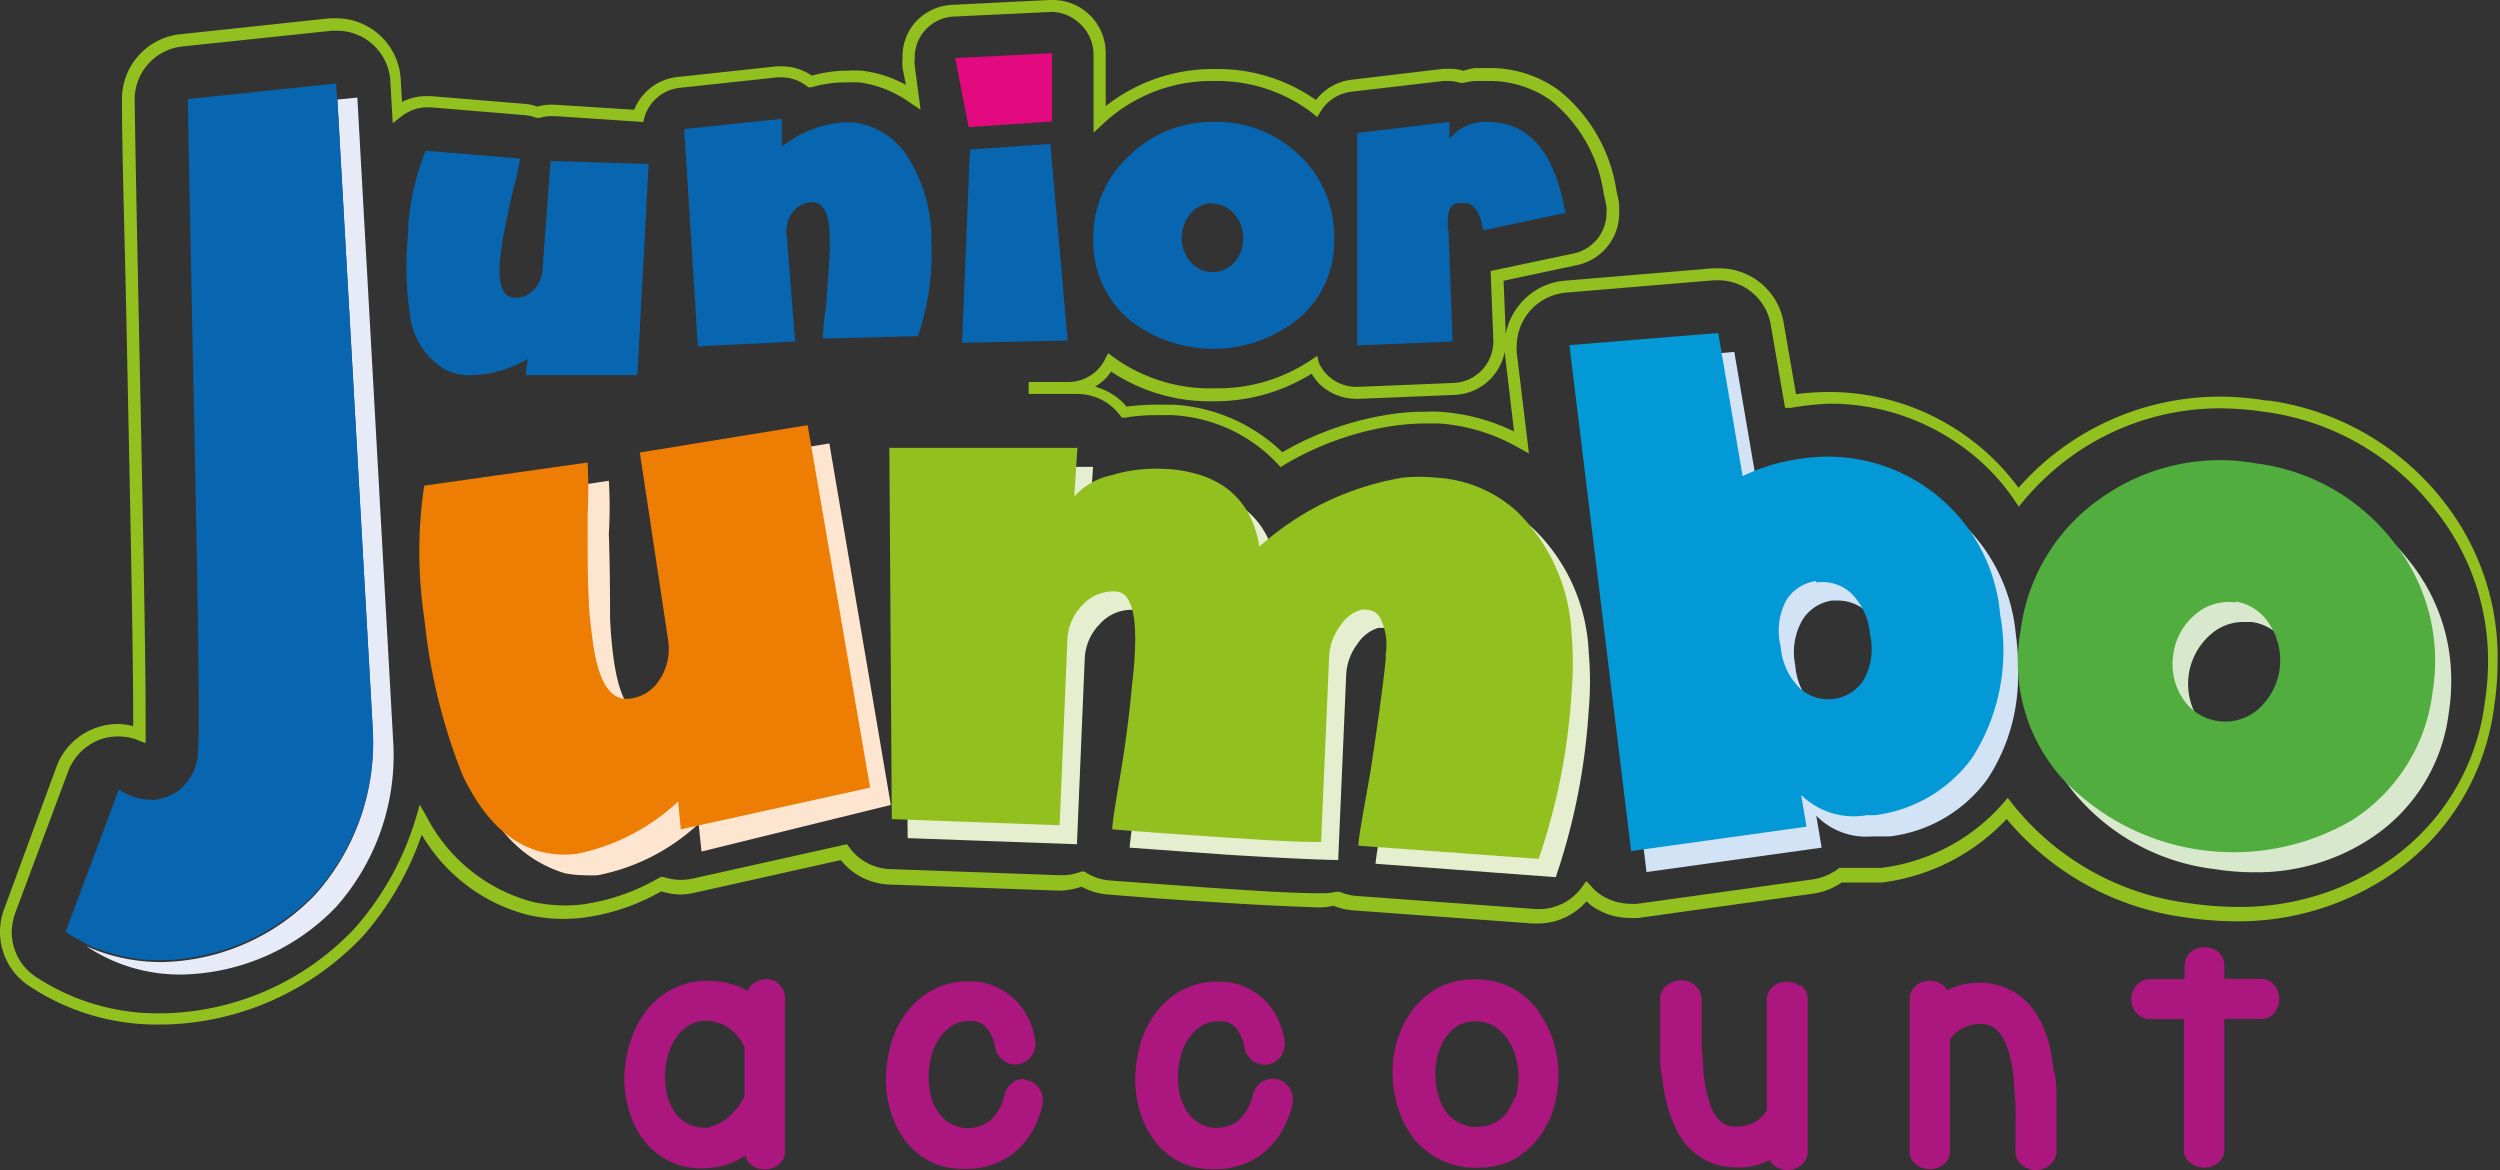 <svg id="Layer_1" data-name="Layer 1" xmlns="http://www.w3.org/2000/svg" viewBox="0 0 102.49 47.98"><rect x="0" y="0" width="102.49" height="47.98" fill="#333333" stroke="none"/><defs><style>.cls-1{fill:#92c01f;}.cls-2{fill:#0766af;}.cls-3{fill:#e7ebf7;}.cls-4{fill:#fde5d0;}.cls-5{fill:#ed7e03;}.cls-6{fill:#e5eecf;}.cls-7{fill:#d2e3f5;}.cls-8{fill:#d7e8cd;}.cls-9{fill:#e3097e;}.cls-10{fill:#ac167f;}.cls-11{fill:#0399d6;}.cls-12{fill:#50ad3e;}</style></defs><path class="cls-1" d="M100.23,20.62A11,11,0,0,0,93,16.42H92.9A12,12,0,0,0,91,16.26,11,11,0,0,0,82.75,20a9.37,9.37,0,0,0-2.09-2.08h0A9.65,9.65,0,0,0,75,16.07a10.74,10.74,0,0,0-1.37.09l-.52-3A2.67,2.67,0,0,0,70.44,11h-.22l-6.1.51a2.66,2.66,0,0,0-1.84,1,2.6,2.6,0,0,0-.55,1.19l-.09-2.19,3-.64A2.17,2.17,0,0,0,66.38,8.7c0-.1,0-.2,0-.31s-.07-.38-.11-.56h0a6.5,6.5,0,0,0-2.38-4.14A4.79,4.79,0,0,0,61,2.79h-.55A3.86,3.86,0,0,0,60,2.9a2.1,2.1,0,0,0-.56-.08h-.26l-3.78.45a2.15,2.15,0,0,0-1.45.83,7,7,0,0,0-4.12-1.27h-.15a7.09,7.09,0,0,0-4.35,1.52V2.18A2.17,2.17,0,0,0,43.13,0H43l-4,.2A2.17,2.17,0,0,0,37.45,1,2.13,2.13,0,0,0,37,2.38a3,3,0,0,0,0,.41l.14.69a5,5,0,0,0-1.79-.58h0a4.68,4.68,0,0,0-.64,0h-.19a5.93,5.93,0,0,0-1.24.2,2.19,2.19,0,0,0-1.21-.38l-.23,0-4,.43A2.15,2.15,0,0,0,26,4.5l-3.29-.21H22.6a2.12,2.12,0,0,0-.57.08,2,2,0,0,0-.5-.11l-3.87-.32h-.18a2.18,2.18,0,0,0-1,.24l-.05-.89A2.65,2.65,0,0,0,13.79.75h-.28l-6.08.65A2.67,2.67,0,0,0,5,4.06v0c0,2.22.11,5.48.18,9,.12,5.77.28,13.31.28,16.29,0,.16,0,.3,0,.42a2.74,2.74,0,0,0-.64-.09,2.74,2.74,0,0,0-.89.16,2.68,2.68,0,0,0-1.61,1.58L.17,37.27A2.73,2.73,0,0,0,0,38.2a2.65,2.65,0,0,0,1.12,2.17A9.44,9.44,0,0,0,6.67,42h.15a11.54,11.54,0,0,0,8-3.56h0l.12-.13h0a12.52,12.52,0,0,0,2.35-4.09,7.1,7.1,0,0,0,4.4,3.3h0a6.59,6.59,0,0,0,1.4.15,6.8,6.8,0,0,0,.9-.06,8.72,8.72,0,0,0,3.12-1.07,2.6,2.6,0,0,0,.78.13,2.87,2.87,0,0,0,.58-.07h0l6-1.34a2.66,2.66,0,0,0,1.94,1l6.94.25h.11a2.86,2.86,0,0,0,.88-.16,2.68,2.68,0,0,0,1.06.32c1.46.12,2.8.22,4,.29,1.81.12,3.38.2,4.66.24h.07a2.5,2.5,0,0,0,.54-.07,2.62,2.62,0,0,0,.78.19l7.39.54h.2a2.65,2.65,0,0,0,2-.91l.14.13a2.66,2.66,0,0,0,1.62.55,2.34,2.34,0,0,0,.38,0l7.19-1a2.72,2.72,0,0,0,1.13-.45l.55,0,.6,0h.19l.31,0a8.45,8.45,0,0,0,5.12-2.61.76.76,0,0,0,.11.14h0a11.51,11.51,0,0,0,7.29,3.91,14.45,14.45,0,0,0,2,.15,11.16,11.16,0,0,0,6.08-1.74h0a9.8,9.8,0,0,0,4.5-7.07,11.7,11.7,0,0,0,.14-1.76A10.34,10.34,0,0,0,100.23,20.62ZM61.69,14.4a.15.15,0,0,0,0,.07l.38,3.22A8.07,8.07,0,0,0,59,16.88a5.43,5.43,0,0,0-.57,0,9.07,9.07,0,0,0-1.26.08,12.61,12.61,0,0,0-4.6,1.58,7,7,0,0,0-4.48-1.95h-.7a9.71,9.71,0,0,0-1.21.08l-.08-.1h0a2.63,2.63,0,0,0-1.21-.72,2.05,2.05,0,0,0,.49-.39c.06-.08.12-.15.17-.23a7.26,7.26,0,0,0,4.17,1.22h.15a7.49,7.49,0,0,0,3.9-1.13,2.73,2.73,0,0,0,.33.43,2.19,2.19,0,0,0,1.52.6h.09l3.91-.16A2.18,2.18,0,0,0,61.69,14.4Zm40.18,14.38a9.29,9.29,0,0,1-4.28,6.73,10.67,10.67,0,0,1-5.82,1.67,13.5,13.5,0,0,1-2-.15,11,11,0,0,1-7-3.75h0c-.1-.11-.19-.23-.28-.34l-.18-.23-.19.22a7.92,7.92,0,0,1-5,2.65l-.32,0h0l-.15,0-.57,0-.59,0h-.09l-.07.06a2.33,2.33,0,0,1-1,.41l-7.19,1a1.55,1.55,0,0,1-.31,0,2.19,2.19,0,0,1-1.32-.45,1.66,1.66,0,0,1-.27-.26l-.21-.22-.17.24a2.17,2.17,0,0,1-1.77.91H63l-7.39-.54a2.39,2.39,0,0,1-.7-.17l-.07,0-.08,0a2.16,2.16,0,0,1-.51.06h-.06c-1.27,0-2.83-.11-4.64-.23l-4-.29a2.18,2.18,0,0,1-1-.31l-.1-.06-.12,0a2.11,2.11,0,0,1-.8.15h-.09l-6.94-.25a2.15,2.15,0,0,1-1.68-.89l-.1-.13-6.33,1.41a2.42,2.42,0,0,1-.47.05,2.28,2.28,0,0,1-.73-.12l-.1,0-.09.05a8.58,8.58,0,0,1-3,1.06,5.93,5.93,0,0,1-.84.06,6.31,6.31,0,0,1-1.3-.14h0a6.88,6.88,0,0,1-4.37-3.5l-.28-.49-.16.54A12,12,0,0,1,14.59,38h0l-.09.1h0A11.07,11.07,0,0,1,6.8,41.54H6.68A9.06,9.06,0,0,1,1.4,40,2.21,2.21,0,0,1,.48,38.2a2.54,2.54,0,0,1,.14-.76L2.8,31.61a2.23,2.23,0,0,1,1.32-1.3,2.28,2.28,0,0,1,.73-.12,2.22,2.22,0,0,1,.8.15l.32.13v-1.1c0-3-.16-10.53-.28-16.3-.07-3.5-.14-6.76-.17-9v0a2.19,2.19,0,0,1,2-2.17l6.08-.64.23,0A2.19,2.19,0,0,1,16,3.29l.1,1.76.36-.28a1.72,1.72,0,0,1,1.05-.37h.14l3.87.32a1.72,1.72,0,0,1,.46.11l.08,0,.08,0a1.57,1.57,0,0,1,.49-.07h.11L26.37,5l.05-.19a1.7,1.7,0,0,1,1.45-1.21l4-.43h.18a1.71,1.71,0,0,1,1,.34l.09.07.12,0a4.86,4.86,0,0,1,1.23-.2h.18a5.63,5.63,0,0,1,.58,0h0a4.6,4.6,0,0,1,2,.79l.49.33L37.5,2.69a1.63,1.63,0,0,1,0-.31A1.68,1.68,0,0,1,39.08.68l4-.19h.08A1.72,1.72,0,0,1,44.3,1a1.7,1.7,0,0,1,.53,1.23V5.44l.41-.38a6.49,6.49,0,0,1,4.43-1.74h.14a6.43,6.43,0,0,1,4,1.32L54,4.8l.14-.23a1.72,1.72,0,0,1,1.26-.81l3.78-.44.2,0a1.62,1.62,0,0,1,.49.08H60a2.53,2.53,0,0,1,.48-.08H61a4.34,4.34,0,0,1,2.57.79,6,6,0,0,1,2.18,3.86h0a4.36,4.36,0,0,1,.11.52,1.93,1.93,0,0,1,0,.24,1.7,1.7,0,0,1-1.34,1.66l-3.41.72.11,2.83V14a1.7,1.7,0,0,1-1.63,1.7l-3.92.16h-.06a1.72,1.72,0,0,1-1.18-.47,1.82,1.82,0,0,1-.36-.51L54,14.59l-.24.16a6.83,6.83,0,0,1-3.86,1.17h-.14a6.75,6.75,0,0,1-4.1-1.27l-.23-.17-.13.25a1.61,1.61,0,0,1-.24.36,1.68,1.68,0,0,1-1.23.57l-1.66,0v.49h2a2.18,2.18,0,0,1,1.59.69h0l.14.16.09.12.14,0a7.8,7.8,0,0,1,1.28-.1l.57,0h.09A6.36,6.36,0,0,1,52.36,19l.14.15.16-.1a12.28,12.28,0,0,1,4.59-1.61,9.94,9.94,0,0,1,1.2-.08l.54,0a7.59,7.59,0,0,1,3.27,1l.42.23-.5-4.14a2.11,2.11,0,0,1,0-.26,2.2,2.2,0,0,1,.49-1.38A2.23,2.23,0,0,1,64.16,12l6.1-.51h.18a2.19,2.19,0,0,1,2.15,1.8l.59,3.43.24,0h0A11.31,11.31,0,0,1,75,16.55a9.2,9.2,0,0,1,5.43,1.75h0a8.64,8.64,0,0,1,2.15,2.2l.18.27.21-.25a10.8,10.8,0,0,1,2-1.85A10.44,10.44,0,0,1,91,16.74a12.58,12.58,0,0,1,1.81.14,10.59,10.59,0,0,1,7,4A9.84,9.84,0,0,1,102,27.09,10.87,10.87,0,0,1,101.87,28.78Z"/><path class="cls-2" d="M15.29,30a9.36,9.36,0,0,1-2.36,6.6,9,9,0,0,1-6.24,2.76,6.88,6.88,0,0,1-4-1.16l2.18-5.83a2.55,2.55,0,0,0,1.43.42A2.13,2.13,0,0,0,7,32.6a2,2,0,0,0,1.11-1.72c.17-1.44-.3-19.63-.41-26.82l6.08-.64L15.29,30"/><path class="cls-3" d="M14.65,4l-.82.08,1.46,26a9.32,9.32,0,0,1-2.37,6.6,8.94,8.94,0,0,1-6.23,2.76,7.53,7.53,0,0,1-3.15-.65v0h0a6.88,6.88,0,0,0,4,1.16h0a9,9,0,0,0,6.23-2.76,9.36,9.36,0,0,0,2.36-6.6L14.65,4"/><path class="cls-2" d="M13.83,4.05l-5.26.56C8.68,11.8,9.15,30,9,31.43a2,2,0,0,1-1.11,1.72,1.88,1.88,0,0,1-.73.19H7.05a2.61,2.61,0,0,1-1.34-.42L3.54,38.71a7.53,7.53,0,0,0,3.15.65,9,9,0,0,0,6.24-2.76A9.36,9.36,0,0,0,15.29,30L13.83,4.05"/><path class="cls-4" d="M34,18.18h0l-6.86,1.11L28.26,27a2.29,2.29,0,0,1-.34,1.61,1.7,1.7,0,0,1-1.23.8h-.13c-.73,0-1.19-.82-1.41-2.45-.08-.61-.12-1.16-.14-1.63,0-.71,0-1.87-.05-3.46a18,18,0,0,0,0-2.16l-6.7,1a13.25,13.25,0,0,0-.2,2.41v.17a27.17,27.17,0,0,0,.17,2.83l.07.5a23.32,23.32,0,0,0,1.51,6,5.16,5.16,0,0,0,3.31,3.17,3.93,3.93,0,0,0,.84.09,5.09,5.09,0,0,0,.55,0,8.42,8.42,0,0,0,4.13-2.11l.12,1.14L36.52,33,34,18.18"/><path class="cls-5" d="M33.11,17.43l2.56,14.86L27.91,34l-.11-1.14A8.59,8.59,0,0,1,23.67,35a4,4,0,0,1-1.39-.06c-1.36-.31-2.46-1.36-3.32-3.17a23.66,23.66,0,0,1-1.51-5.94l-.06-.51a18.45,18.45,0,0,1,0-5.41l6.7-.95a21.48,21.48,0,0,1,0,2.15c0,1.6,0,2.76.05,3.47,0,.47.07,1,.15,1.63q.33,2.6,1.53,2.43a1.65,1.65,0,0,0,1.23-.79,2.3,2.3,0,0,0,.34-1.61l-1.16-7.69Z"/><path class="cls-6" d="M44.81,19.14h-7.7l.1,15.22,6.94.25L44.47,27a2.14,2.14,0,0,1,.64-1.44A1.73,1.73,0,0,1,46.35,25h.12c.62,0,.87.95.75,2.75,0,.31,0,.67-.1,1.05-.11,1.25-.27,2.51-.49,3.78s-.3,1.89-.32,2.17l4,.29c1.79.11,3.31.19,4.55.22l.33-7.62a2.24,2.24,0,0,1,.46-1.24,1.55,1.55,0,0,1,.86-.66l.19,0h.06a.66.66,0,0,1,.52.34,2.5,2.5,0,0,1,.24,1.47v.18q-.12,1.21-.63,4.62c-.3,1.7-.47,2.72-.5,3.06l7.39.55h0a26.1,26.1,0,0,0,1.35-6.84,13.43,13.43,0,0,0,0-2.38,7.47,7.47,0,0,0-2.26-5.06,5.33,5.33,0,0,0-3.32-1.38h-.4a7.5,7.5,0,0,0-.93.06,11.63,11.63,0,0,0-5.88,2.82Q51.79,20.3,48.57,20h-.51a6.25,6.25,0,0,0-1.88.28,2.71,2.71,0,0,0-1.5.86l.13-2"/><path class="cls-7" d="M75.54,29.45A1.71,1.71,0,0,1,74.4,29a2.65,2.65,0,0,1-.8-1.72,2.64,2.64,0,0,1,.29-1.86,1.72,1.72,0,0,1,1.22-.8l.26,0a1.76,1.76,0,0,1,1.14.44,2.68,2.68,0,0,1,.8,1.71A2.7,2.7,0,0,1,77,28.64a1.71,1.71,0,0,1-1.22.79l-.26,0m-4.46-15L65,14.94,67.5,35.75h0l7.18-1-.22-1.31a2.85,2.85,0,0,0,2.27.85h.43l.31,0a5.81,5.81,0,0,0,4-2.34,7.65,7.65,0,0,0,1.26-4.34h0A9.86,9.86,0,0,0,82.64,26a7.2,7.2,0,0,0-2.89-5.14,7,7,0,0,0-4.17-1.34,8.15,8.15,0,0,0-1.19.09,7.79,7.79,0,0,0-2.29.69l-1-5.87"/><path class="cls-8" d="M91.88,30.41l-.33,0a2,2,0,0,1-1.43-.94A2.68,2.68,0,0,1,90.64,26,2,2,0,0,1,92,25.5l.32,0a2,2,0,0,1,1.43.95,2.52,2.52,0,0,1,.38,1.81,2.58,2.58,0,0,1-.9,1.62,2,2,0,0,1-1.32.5m-.21-10.7h0a8.26,8.26,0,0,0-4.84,1.53,7.83,7.83,0,0,0-3.35,5.45,9.14,9.14,0,0,0-.1,1.25V28a7.08,7.08,0,0,0,1.73,4.63,8.83,8.83,0,0,0,5.65,3,10.34,10.34,0,0,0,1.64.13,8.51,8.51,0,0,0,4.65-1.32,7.19,7.19,0,0,0,3.31-5.22,8.22,8.22,0,0,0,.1-1.3v-.1A7.74,7.74,0,0,0,98.77,23a8.51,8.51,0,0,0-5.62-3.22,10.87,10.87,0,0,0-1.48-.11"/><path class="cls-2" d="M26.59,6.72l-.46,8.66-4.58,0,.08-.66a4.83,4.83,0,0,1-2.58.66,2.37,2.37,0,0,1-.77-.21A3,3,0,0,1,16.82,13a13.65,13.65,0,0,1-.08-3.53l0-.29a10.39,10.39,0,0,1,.71-3l3.87.32a9,9,0,0,1-.27,1.21q-.3,1.35-.42,2c-.05.27-.09.58-.13.93-.09,1,.09,1.52.55,1.56a1,1,0,0,0,.79-.28,1.31,1.31,0,0,0,.4-.86l.33-4.46Z"/><path class="cls-2" d="M28.61,14.2l-.56-8.91,4-.42,0,1.15a4.6,4.6,0,0,1,2.48-1l.49,0a3.09,3.09,0,0,1,2.16,1.36,6.37,6.37,0,0,1,1,3.12c0,.13,0,.25,0,.38a10.39,10.39,0,0,1-.55,3.9l-3.89.1c0-.17,0-.6.12-1.27q.12-1.61.15-2.19a5.87,5.87,0,0,0,0-.72c0-1-.28-1.42-.74-1.41a1,1,0,0,0-.75.38,1.24,1.24,0,0,0-.28.86L32.6,14Z"/><polygon class="cls-9" points="39.71 5.21 39.16 2.38 43.13 2.18 43.13 4.98 39.71 5.21"/><polygon class="cls-2" points="39.77 6.13 43.06 5.9 43.77 13.96 39.44 14.05 39.75 6.48 39.77 6.13"/><path class="cls-2" d="M49.7,5a4.88,4.88,0,0,1,3.49,1.29,4.51,4.51,0,0,1,1.5,3.36A4.15,4.15,0,0,1,53.31,13a5.56,5.56,0,0,1-7,.12,4.17,4.17,0,0,1-1.49-3.23,4.52,4.52,0,0,1,1.38-3.41A4.82,4.82,0,0,1,49.7,5m0,3.32a1.17,1.17,0,0,0-.88.43,1.52,1.52,0,0,0,0,2,1.19,1.19,0,0,0,1.79,0,1.44,1.44,0,0,0,.35-1,1.41,1.41,0,0,0-.38-1,1.18,1.18,0,0,0-.91-.4"/><path class="cls-2" d="M59.38,9.39,59.55,14l-3.91.16V5.45L59.42,5v.7A1.89,1.89,0,0,1,60.71,5H61c1.6,0,2.63,1.12,3.1,3.34,0,.13.06.26.08.39l-3.38.71c-.1-.67-.31-1-.64-1.11l-.2,0a1,1,0,0,0-.24,0c-.24.06-.37.32-.37.78,0,.1,0,.19,0,.3"/><path class="cls-10" d="M31.91,40.3a.89.89,0,0,0-1,0,.68.68,0,0,0-.26.32l-.3-.15a3.56,3.56,0,0,0-1.25-.26,3.09,3.09,0,0,0-1.5.32,3.4,3.4,0,0,0-1.08.87,4,4,0,0,0-.65,1.23A5,5,0,0,0,25.6,44a4.49,4.49,0,0,0,.16,1.42,3.62,3.62,0,0,0,.59,1.27,3,3,0,0,0,1.07.9,2.91,2.91,0,0,0,1.51.3,3.05,3.05,0,0,0,1.33-.34l.31-.18a.65.65,0,0,0,.33.46.88.88,0,0,0,.45.11h0a.93.93,0,0,0,.46-.12.67.67,0,0,0,.37-.59V40.92a.73.73,0,0,0-.31-.62m-1.35,4.63a2.12,2.12,0,0,1-.29.48,2.39,2.39,0,0,1-.45.45,2.2,2.2,0,0,1-.49.28,1,1,0,0,1-.39.09,1.47,1.47,0,0,1-.72-.17,1.33,1.33,0,0,1-.5-.44,2.19,2.19,0,0,1-.32-.69,3.31,3.31,0,0,1-.1-.83,3.37,3.37,0,0,1,.14-.89,2.26,2.26,0,0,1,.36-.73,1.58,1.58,0,0,1,.55-.48,1.24,1.24,0,0,1,.62-.15h.09a1.81,1.81,0,0,1,.44.09,1.42,1.42,0,0,1,.41.2,2,2,0,0,1,.38.35,2.34,2.34,0,0,1,.27.44Z"/><path class="cls-10" d="M42.05,44.23a.76.76,0,0,0-.56.17.85.85,0,0,0-.32.55,2,2,0,0,1-.25.59,2.08,2.08,0,0,1-.35.41,1.35,1.35,0,0,1-.39.21A1.46,1.46,0,0,1,39,46.08a1.59,1.59,0,0,1-.5-.43,2,2,0,0,1-.32-.66,3.1,3.1,0,0,1-.11-.81,3.57,3.57,0,0,1,.12-.92,2.27,2.27,0,0,1,.36-.75,1.75,1.75,0,0,1,.55-.5,1.44,1.44,0,0,1,.74-.15.78.78,0,0,1,.59.26,1.6,1.6,0,0,1,.36.8.87.87,0,0,0,.34.55.83.83,0,0,0,.58.17.85.85,0,0,0,.74-.89v0a2.92,2.92,0,0,0-.29-1,3,3,0,0,0-.56-.78,2.78,2.78,0,0,0-.79-.52,2.24,2.24,0,0,0-1-.21,3,3,0,0,0-1.53.32,3.35,3.35,0,0,0-1.09.92,3.82,3.82,0,0,0-.65,1.27,5.32,5.32,0,0,0-.22,1.42,4.3,4.3,0,0,0,.19,1.38,3.78,3.78,0,0,0,.61,1.22,3,3,0,0,0,1.06.87,3.09,3.09,0,0,0,1.3.28h.18a3.08,3.08,0,0,0,1-.17,2.85,2.85,0,0,0,.92-.5,3,3,0,0,0,.72-.84,4,4,0,0,0,.45-1.17v-.1a.86.86,0,0,0-.23-.63.81.81,0,0,0-.54-.24"/><path class="cls-10" d="M52.24,44.23a.79.79,0,0,0-.57.17.85.85,0,0,0-.32.55,2,2,0,0,1-.25.59,1.79,1.79,0,0,1-.35.41,1.23,1.23,0,0,1-.39.21,1.46,1.46,0,0,1-1.14-.08,1.59,1.59,0,0,1-.5-.43A2.25,2.25,0,0,1,48.4,45a3.1,3.1,0,0,1-.11-.81,3.57,3.57,0,0,1,.12-.92,2.27,2.27,0,0,1,.36-.75,1.75,1.75,0,0,1,.55-.5,1.44,1.44,0,0,1,.74-.15.8.8,0,0,1,.6.26,1.79,1.79,0,0,1,.36.8.83.83,0,0,0,.33.55.84.84,0,0,0,.58.17.93.93,0,0,0,.51-.26.88.88,0,0,0,.23-.63v0a2.92,2.92,0,0,0-.29-1,2.59,2.59,0,0,0-.56-.78,2.64,2.64,0,0,0-.79-.52,2.24,2.24,0,0,0-1-.21,3,3,0,0,0-1.53.32,3.35,3.35,0,0,0-1.09.92,3.82,3.82,0,0,0-.65,1.27,5.32,5.32,0,0,0-.22,1.42,4.6,4.6,0,0,0,.19,1.38,3.78,3.78,0,0,0,.61,1.22,2.9,2.9,0,0,0,2.36,1.15h.18a3.08,3.08,0,0,0,1-.17,2.85,2.85,0,0,0,.92-.5,3,3,0,0,0,.72-.84A3.71,3.71,0,0,0,53,45.2v-.1a.86.86,0,0,0-.24-.63.79.79,0,0,0-.53-.24"/><path class="cls-10" d="M63.13,41.53a3.36,3.36,0,0,0-1.09-1,3.2,3.2,0,0,0-1.57-.38,3.13,3.13,0,0,0-1.56.37,3.33,3.33,0,0,0-1.08,1,4,4,0,0,0-.6,1.31,4.69,4.69,0,0,0-.13,1.44,4.56,4.56,0,0,0,.27,1.31A3.84,3.84,0,0,0,58,46.73a3.29,3.29,0,0,0,1.06.82,3.22,3.22,0,0,0,1.45.32A3.28,3.28,0,0,0,62,47.56a3.24,3.24,0,0,0,1-.82,3.86,3.86,0,0,0,.64-1.14,4.67,4.67,0,0,0,.24-1.29,4.51,4.51,0,0,0-.15-1.46,4.11,4.11,0,0,0-.62-1.32M62.08,45a1.87,1.87,0,0,1-.32.63,1.47,1.47,0,0,1-.51.41,1.68,1.68,0,0,1-1.42,0,1.5,1.5,0,0,1-.53-.43A2.06,2.06,0,0,1,59,45a2.83,2.83,0,0,1-.15-.82,2.92,2.92,0,0,1,.08-.88,2.43,2.43,0,0,1,.32-.75,1.65,1.65,0,0,1,.52-.5,1.35,1.35,0,0,1,.72-.18,1.52,1.52,0,0,1,.75.19,1.89,1.89,0,0,1,.56.53,2.59,2.59,0,0,1,.35.77,3.07,3.07,0,0,1,.1.9,2.9,2.9,0,0,1-.13.79"/><path class="cls-10" d="M73.78,40.41a1,1,0,0,0-.47-.16.91.91,0,0,0-.52.12.71.71,0,0,0-.36.64v4.53a1.43,1.43,0,0,1-.55.49,1.53,1.53,0,0,1-.83.15.76.76,0,0,1-.35-.1,1.05,1.05,0,0,1-.28-.24,1.44,1.44,0,0,1-.25-.4A4.29,4.29,0,0,1,70,44.9a6.13,6.13,0,0,1-.17-1c0-.36-.06-.73-.07-1.08v-1c0-.32,0-.59,0-.78a.79.79,0,0,0-.31-.68.93.93,0,0,0-.56-.17,1,1,0,0,0-.53.18.73.73,0,0,0-.3.67c0,.27,0,.58,0,.91s0,.72,0,1.11,0,.78.09,1.17a7,7,0,0,0,.22,1.16,5.6,5.6,0,0,0,.33.87,3.37,3.37,0,0,0,.51.76,2.83,2.83,0,0,0,.75.56,2.59,2.59,0,0,0,1,.27,2.85,2.85,0,0,0,1.23-.14l.36-.14a.66.66,0,0,0,.21.23.87.87,0,0,0,.52.17.83.83,0,0,0,.5-.16.73.73,0,0,0,.33-.63V41a.68.68,0,0,0-.31-.62"/><path class="cls-10" d="M84.19,43.93A9,9,0,0,0,84,42.76a5.89,5.89,0,0,0-.33-.86,3.37,3.37,0,0,0-.51-.76,2.83,2.83,0,0,0-.75-.56,2.79,2.79,0,0,0-1-.28,2.86,2.86,0,0,0-1.23.15l-.36.14a.66.66,0,0,0-.21-.23.89.89,0,0,0-1,0,.72.72,0,0,0-.32.63v6.16a.65.65,0,0,0,.3.62,1,1,0,0,0,.48.16,1,1,0,0,0,.52-.12.73.73,0,0,0,.35-.64V42.63a1.28,1.28,0,0,1,.55-.49,1.64,1.64,0,0,1,.83-.16,1.11,1.11,0,0,1,.35.1,1.37,1.37,0,0,1,.29.25,1.84,1.84,0,0,1,.24.39,3.24,3.24,0,0,1,.19.55,6,6,0,0,1,.17,1c0,.36.06.72.07,1.07s0,.69,0,1,0,.57,0,.78a.73.73,0,0,0,.31.68.93.93,0,0,0,.53.17h0a1,1,0,0,0,.53-.18.76.76,0,0,0,.31-.65V46.2c0-.35,0-.72,0-1.1s0-.78-.09-1.17"/><path class="cls-10" d="M93.31,40.48a.71.71,0,0,0-.63-.35H91.19v-.52a.76.76,0,0,0-.31-.63.9.9,0,0,0-1,0,.74.74,0,0,0-.32.64v.52H88.16a.74.74,0,0,0-.61.3.86.86,0,0,0-.18.52.91.91,0,0,0,.16.51.74.74,0,0,0,.63.31h1.37v5.3a.68.68,0,0,0,.31.63,1.1,1.1,0,0,0,.47.16h.06a.84.84,0,0,0,.46-.13.7.7,0,0,0,.36-.63V41.77h1.46a.64.64,0,0,0,.62-.29,1,1,0,0,0,.17-.48,1,1,0,0,0-.13-.52"/><path class="cls-1" d="M36.56,33.58l-.1-15.22h7.71l-.13,2a2.78,2.78,0,0,1,1.5-.87,6.34,6.34,0,0,1,2.3-.26h.09c2.14.18,3.38,1.24,3.7,3.18a11.64,11.64,0,0,1,5.89-2.83,6.68,6.68,0,0,1,1.33,0,5.4,5.4,0,0,1,3.32,1.37A7.52,7.52,0,0,1,64.43,26a14.34,14.34,0,0,1,0,2.37,25.94,25.94,0,0,1-1.35,6.84l-7.39-.54c0-.34.2-1.36.5-3.07.34-2.26.55-3.8.62-4.61v-.19a2.44,2.44,0,0,0-.23-1.47.64.64,0,0,0-.53-.33.74.74,0,0,0-.25,0,1.47,1.47,0,0,0-.85.65,2.28,2.28,0,0,0-.46,1.25l-.33,7.62c-1.24,0-2.76-.11-4.56-.23-1.2-.08-2.52-.17-4-.29,0-.27.12-1,.32-2.17s.38-2.52.49-3.77c.05-.39.08-.74.1-1.06.12-1.79-.13-2.71-.75-2.75a1.7,1.7,0,0,0-1.36.53,2.13,2.13,0,0,0-.64,1.43l-.32,7.62Z"/><path class="cls-11" d="M73.75,18.82A7.09,7.09,0,0,1,82,25.21a8.16,8.16,0,0,1-1.15,5.86,5.82,5.82,0,0,1-4,2.35l-.32,0a3.09,3.09,0,0,1-2.69-.83l.22,1.3-7.19,1L64.34,14.15l6.1-.5,1,5.87a7.81,7.81,0,0,1,2.29-.7m.72,5a1.71,1.71,0,0,0-1.22.79A2.66,2.66,0,0,0,73,26.5a2.68,2.68,0,0,0,.8,1.73,1.73,1.73,0,0,0,2.62-.38A2.64,2.64,0,0,0,76.66,26a2.64,2.64,0,0,0-.79-1.7,1.74,1.74,0,0,0-1.4-.42"/><path class="cls-12" d="M92.51,19a8.45,8.45,0,0,1,5.62,3.22,7.83,7.83,0,0,1,1.59,6.19,7.24,7.24,0,0,1-3.32,5.23,9.65,9.65,0,0,1-11.93-1.81,7.18,7.18,0,0,1-1.63-6,7.8,7.8,0,0,1,3.35-5.45A8.41,8.41,0,0,1,92.51,19m-.86,5.7a2.07,2.07,0,0,0-1.65.49,2.54,2.54,0,0,0-.9,1.62,2.56,2.56,0,0,0,.38,1.82,2.07,2.07,0,0,0,3.08.46,2.68,2.68,0,0,0,.52-3.43,2,2,0,0,0-1.43-1"/></svg>
